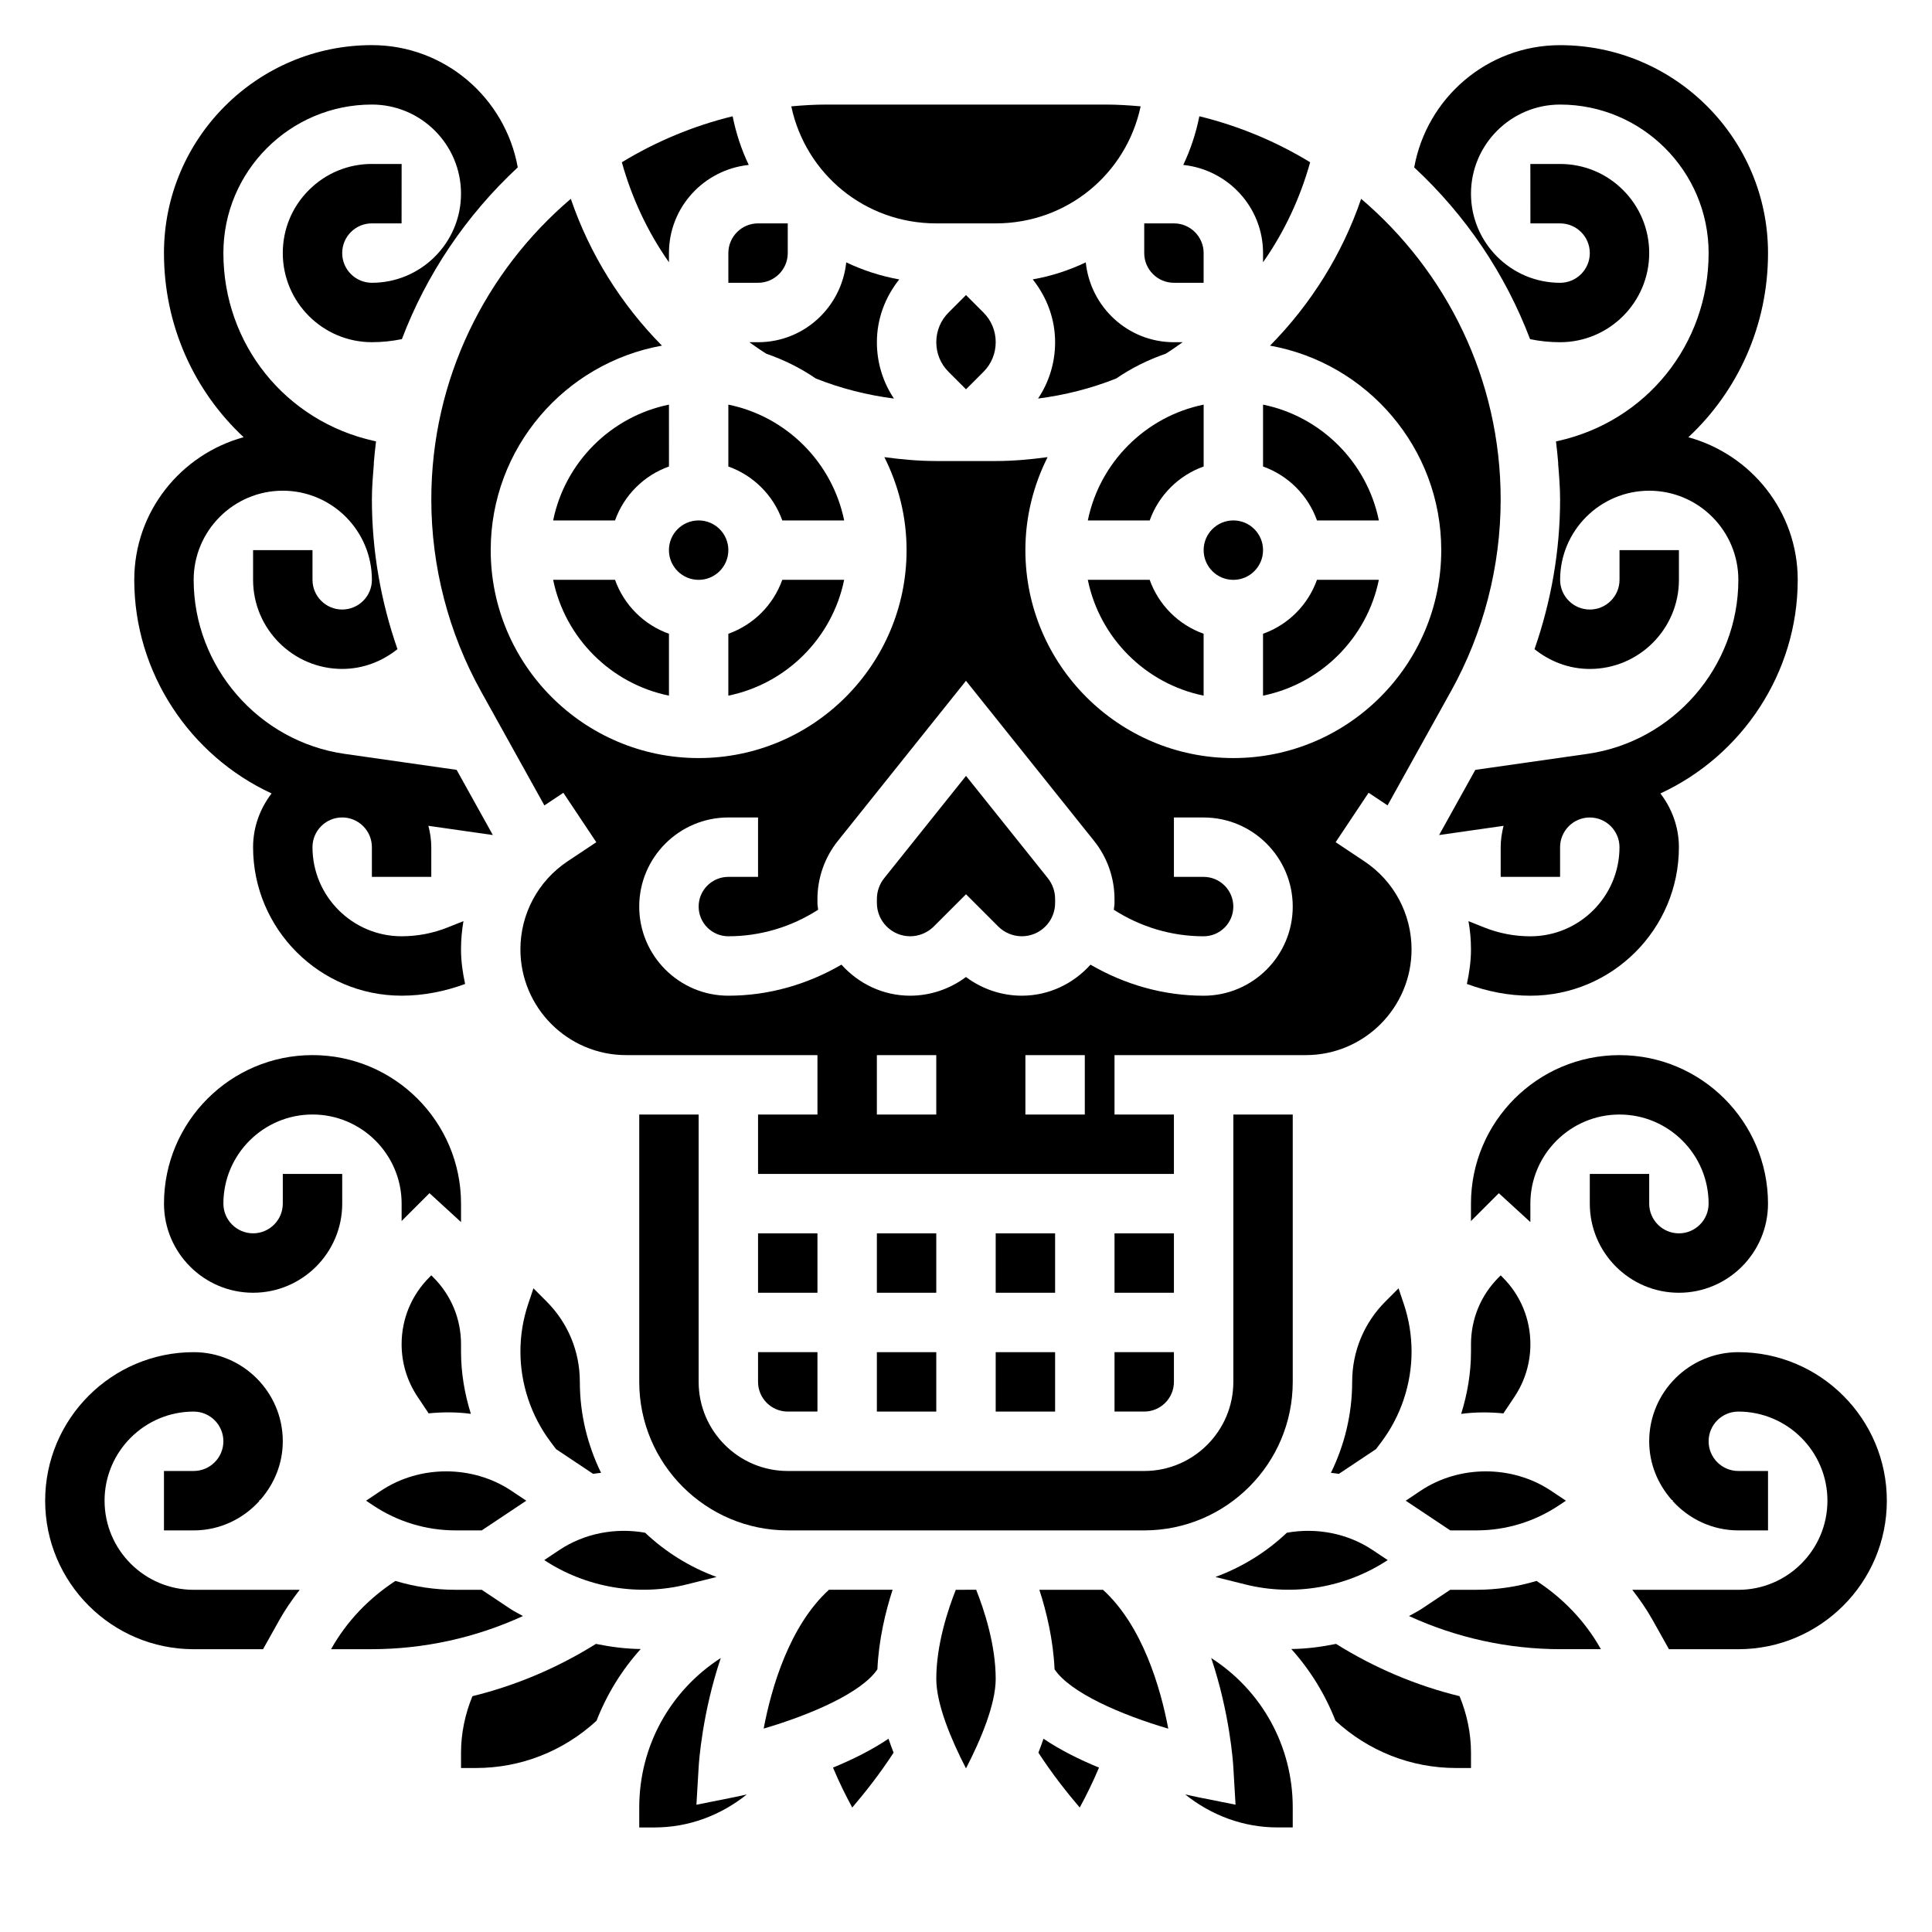 <?xml version="1.0" encoding="UTF-8"?>
<!-- Uploaded to: ICON Repo, www.iconrepo.com, Generator: ICON Repo Mixer Tools -->
<svg fill="#000000" width="800px" height="800px" version="1.1" viewBox="144 144 512 512" xmlns="http://www.w3.org/2000/svg">
 <g>
  <path d="m179.58 297.66c0 24.711 14.809 46.625 36.391 56.609-3.027 3.965-4.902 8.867-4.902 14.238 0 21.703 17.656 39.359 39.359 39.359 5.785 0 11.43-1.117 16.832-3.109-0.641-2.969-1.086-6.008-1.086-9.172 0-2.535 0.227-5.031 0.645-7.477l-4.141 1.652c-3.906 1.566-8.031 2.359-12.25 2.359-13.02 0-23.617-10.598-23.617-23.617 0-4.336 3.527-7.871 7.871-7.871s7.871 3.535 7.871 7.871v7.871h15.742v-7.871c0-1.961-0.309-3.832-0.762-5.652l17.074 2.441-9.598-17.27-29.699-4.242c-22.785-3.262-39.988-23.09-39.988-46.121 0-13.02 10.598-23.617 23.617-23.617 13.02 0 23.617 10.598 23.617 23.617 0 4.336-3.527 7.871-7.871 7.871s-7.871-3.535-7.871-7.871v-7.871l-15.746-0.004v7.871c0 13.02 10.598 23.617 23.617 23.617 5.559 0 10.613-2.016 14.648-5.242-4.434-12.715-6.777-26.145-6.777-39.668 0-3.211 0.27-6.391 0.527-9.566-0.008-0.008-0.023-0.016-0.031-0.023 0.172-1.945 0.355-3.883 0.598-5.809l-0.512-0.109c-23.516-5.219-39.941-25.691-39.941-49.789 0-21.703 17.656-39.359 39.359-39.359 13.02 0 23.617 10.598 23.617 23.617s-10.598 23.617-23.617 23.617c-4.344 0-7.871-3.535-7.871-7.871 0-2.102 0.82-4.086 2.305-5.574 1.488-1.484 3.465-2.301 5.574-2.301h7.856l0.016-15.742h-7.856c-0.008-0.004-0.016-0.004-0.023-0.004-6.305 0-12.234 2.457-16.688 6.91-4.473 4.457-6.93 10.395-6.93 16.707 0 13.02 10.598 23.617 23.617 23.617 2.723 0 5.375-0.285 7.949-0.812 6.519-17.16 16.949-32.73 30.707-45.516-3.312-18.383-19.34-32.395-38.656-32.395-30.379 0-55.105 24.719-55.105 55.105 0 19.16 7.973 36.551 21.113 48.797-16.648 4.582-28.984 19.707-28.984 37.797z"/>
  <path d="m557.44 234.69c13.02 0 23.617-10.598 23.617-23.617 0-6.312-2.465-12.242-6.926-16.703-4.457-4.465-10.383-6.914-16.691-6.914h-0.016-7.863l0.016 15.742h7.856l0.008 0.004c2.102 0 4.078 0.82 5.566 2.297 1.488 1.488 2.309 3.465 2.309 5.574 0 4.344-3.527 7.871-7.871 7.871-13.02 0-23.617-10.598-23.617-23.617s10.598-23.617 23.617-23.617c21.703 0 39.359 17.656 39.359 39.359 0 24.098-16.43 44.57-39.941 49.797l-0.512 0.109c0.25 1.93 0.426 3.863 0.598 5.809-0.008 0.008-0.023 0.016-0.031 0.023 0.258 3.18 0.523 6.352 0.523 9.562 0 13.523-2.348 26.945-6.777 39.668 4.039 3.227 9.094 5.242 14.652 5.242 13.02 0 23.617-10.598 23.617-23.617v-7.871h-15.742v7.871c0 4.336-3.527 7.871-7.871 7.871s-7.871-3.535-7.871-7.871c0-13.02 10.598-23.617 23.617-23.617s23.617 10.598 23.617 23.617c0 23.035-17.199 42.863-39.996 46.121l-29.711 4.242-9.598 17.27 17.082-2.441c-0.457 1.824-0.762 3.699-0.762 5.66v7.871h15.742v-7.871c0-4.336 3.527-7.871 7.871-7.871s7.871 3.535 7.871 7.871c0 13.02-10.598 23.617-23.617 23.617-4.219 0-8.344-0.797-12.266-2.363l-4.133-1.652c0.43 2.445 0.66 4.949 0.66 7.477 0 3.156-0.449 6.195-1.086 9.164 5.406 2 11.043 3.117 16.828 3.117 21.703 0 39.359-17.656 39.359-39.359 0-5.367-1.875-10.273-4.902-14.242 21.586-9.98 36.391-31.898 36.391-56.605 0-18.09-12.336-33.211-28.984-37.793 13.141-12.25 21.113-29.641 21.113-48.801 0-30.387-24.727-55.105-55.105-55.105-19.316 0-35.344 14.012-38.66 32.395 13.77 12.785 24.191 28.355 30.707 45.516 2.578 0.527 5.231 0.812 7.953 0.812z"/>
  <path d="m511.76 557.44-3.969-2.644c-6.66-4.449-14.879-6.016-22.758-4.606-5.398 5.109-11.824 9.117-18.934 11.723l7.91 1.977c12.867 3.227 26.707 0.832 37.75-6.449z"/>
  <path d="m439.81 244.3c4.016-2.746 8.414-4.938 13.09-6.551 1.559-0.953 3.031-2.016 4.519-3.062l-2.316 0.004c-12.18 0-22.121-9.305-23.363-21.16-4.394 2.094-9.102 3.637-14.051 4.512 3.769 4.738 5.926 10.5 5.926 16.648 0 5.398-1.582 10.547-4.519 14.934 7.094-0.922 14.039-2.664 20.715-5.324z"/>
  <path d="m478.72 211.07v2.434c5.637-8.016 9.832-16.996 12.484-26.504-8.996-5.481-18.863-9.621-29.363-12.188-0.906 4.535-2.34 8.855-4.266 12.895 11.848 1.25 21.145 11.184 21.145 23.363z"/>
  <path d="m432.28 297.66c3.141 15.398 15.297 27.551 30.691 30.691v-16.398c-6.668-2.379-11.918-7.629-14.297-14.297z"/>
  <path d="m516.04 489.62-1.41-4.203-3.473 3.481c-5.688 5.691-8.82 13.262-8.82 21.309 0 8.652-2.062 16.816-5.629 24.113 0.699 0.094 1.41 0.141 2.102 0.27l9.855-6.566 1.465-1.953c5.125-6.844 7.949-15.328 7.949-23.879 0-4.281-0.684-8.516-2.039-12.57z"/>
  <path d="m541.7 481.98-0.527 0.527c-4.738 4.742-7.344 11.031-7.344 17.73v1.969c0 5.606-0.945 11.164-2.606 16.492 3.707-0.504 7.469-0.496 11.195-0.133l2.945-4.418c2.75-4.133 4.207-8.945 4.207-13.91 0-6.699-2.606-12.988-7.344-17.719z"/>
  <path d="m462.98 251.23c-15.398 3.141-27.555 15.293-30.695 30.691h16.398c2.379-6.668 7.629-11.918 14.297-14.297z"/>
  <path d="m392.12 203.2h15.742c18.965 0 34.629-13.16 38.422-31.016-3.051-0.277-6.137-0.473-9.262-0.473h-74.059c-3.125 0-6.211 0.195-9.266 0.473 3.793 17.852 19.461 31.016 38.422 31.016z"/>
  <path d="m455.1 218.94h7.871l0.004-7.871c0-4.336-3.527-7.871-7.871-7.871h-7.871v7.871c-0.004 4.336 3.523 7.871 7.867 7.871z"/>
  <path d="m509.41 297.66h-16.398c-2.379 6.668-7.629 11.918-14.297 14.297v16.398c15.402-3.144 27.555-15.301 30.695-30.695z"/>
  <path d="m478.72 289.79c0 4.348-3.523 7.875-7.871 7.875s-7.871-3.527-7.871-7.875c0-4.348 3.523-7.871 7.871-7.871s7.871 3.523 7.871 7.871"/>
  <path d="m478.72 251.23v16.398c6.668 2.379 11.918 7.629 14.297 14.297h16.398c-3.144-15.402-15.297-27.555-30.695-30.695z"/>
  <path d="m325.99 563.89 7.91-1.977c-7.109-2.606-13.531-6.613-18.934-11.723-7.879-1.41-16.105 0.164-22.766 4.598l-3.965 2.652c11.039 7.281 24.883 9.676 37.754 6.449z"/>
  <path d="m447.23 549.57c21.703 0 39.359-17.656 39.359-39.359v-70.848h-15.742v70.848c0 13.02-10.598 23.617-23.617 23.617h-94.465c-13.02 0-23.617-10.598-23.617-23.617v-70.848h-15.742v70.848c0 21.703 17.656 39.359 39.359 39.359z"/>
  <path d="m344.89 510.21c0 4.336 3.527 7.871 7.871 7.871h7.871v-15.742h-15.742z"/>
  <path d="m291.34 528.02 9.84 6.566c0.699-0.125 1.41-0.18 2.109-0.27-3.562-7.305-5.625-15.457-5.625-24.109 0-8.047-3.133-15.617-8.824-21.309l-3.473-3.481-1.41 4.203c-1.355 4.055-2.039 8.289-2.039 12.57 0 8.551 2.824 17.027 7.957 23.867z"/>
  <path d="m344.89 470.85h15.742v15.742h-15.742z"/>
  <path d="m535.27 549.57c7.793 0 15.344-2.289 21.828-6.613l1.891-1.258-3.969-2.644c-10.258-6.84-24.277-6.84-34.535 0l-3.957 2.644 11.809 7.871z"/>
  <path d="m395.39 226.81c-2.109 2.102-3.262 4.898-3.262 7.875s1.148 5.769 3.258 7.871l4.617 4.613 4.613-4.613c2.109-2.102 3.258-4.898 3.258-7.871 0-2.977-1.148-5.769-3.258-7.871l-4.613-4.617z"/>
  <path d="m407.87 470.85h15.742v15.742h-15.742z"/>
  <path d="m439.36 518.08h7.871c4.344 0 7.871-3.535 7.871-7.871v-7.871h-15.742z"/>
  <path d="m376.38 502.34h15.742v15.742h-15.742z"/>
  <path d="m439.36 470.85h15.742v15.742h-15.742z"/>
  <path d="m407.87 502.34h15.742v15.742h-15.742z"/>
  <path d="m376.38 470.85h15.742v15.742h-15.742z"/>
  <path d="m397.3 565.31c-2.086 5.258-5.172 14.523-5.172 23.613 0 6.699 3.922 16.074 7.871 23.719 3.953-7.644 7.871-17.02 7.871-23.719 0-9.094-3.086-18.359-5.172-23.617z"/>
  <path d="m328.56 622.27 0.605-10.188c0.055-0.961 0.922-14.066 5.848-28.688-13.418 8.645-21.605 23.352-21.605 39.59v5.309h4.055c9.027 0 17.492-3.18 24.449-8.746-1.387 0.316-2.559 0.566-3.336 0.723z"/>
  <path d="m301.93 579.65c-10.188 6.367-21.207 11.027-32.73 13.855-1.953 4.746-3.023 9.855-3.023 14.98v4.055h3.938c11.941 0 23.223-4.465 31.977-12.531 2.731-7.008 6.676-13.414 11.707-19.004-4.027-0.039-7.973-0.566-11.867-1.355z"/>
  <path d="m376.52 586.38c0.348-7.746 2.125-15.242 4.031-21.074h-16.871c-10.445 9.531-15.242 25.891-17.301 36.785 12.531-3.672 26.008-9.523 30.141-15.711z"/>
  <path d="m241.01 541.7 1.891 1.258c6.488 4.32 14.035 6.613 21.828 6.613h6.934l11.809-7.871-3.969-2.644c-10.258-6.84-24.277-6.84-34.535 0z"/>
  <path d="m279.33 570.42-7.668-5.109h-6.934c-5.449 0-10.801-0.805-15.934-2.348-7.062 4.606-12.934 10.723-17.059 18.09h10.652c13.988 0 27.648-3.031 40.211-8.785-1.082-0.637-2.223-1.148-3.269-1.848z"/>
  <path d="m364.75 612.43c1.598 3.816 3.418 7.496 5.102 10.586 3.379-3.945 7.43-9.094 10.957-14.539-0.473-1.219-0.922-2.449-1.348-3.691-4.484 3.016-9.602 5.551-14.711 7.644z"/>
  <path d="m419.44 565.31c1.906 5.832 3.684 13.328 4.031 21.074 4.141 6.211 17.617 12.051 30.133 15.727-2.055-10.895-6.848-27.27-17.301-36.801z"/>
  <path d="m498.07 579.65c-3.891 0.789-7.84 1.316-11.863 1.355 5.023 5.59 8.973 12.004 11.707 19.004 8.754 8.066 20.035 12.531 31.977 12.531h3.938v-4.055c0-5.133-1.07-10.234-3.031-14.98-11.516-2.824-22.539-7.484-32.727-13.855z"/>
  <path d="m551.2 562.96c-5.133 1.543-10.492 2.348-15.934 2.348h-6.934l-7.668 5.109c-1.047 0.699-2.188 1.219-3.266 1.852 12.562 5.75 26.215 8.781 40.203 8.781h10.652c-4.121-7.367-10-13.484-17.055-18.09z"/>
  <path d="m258.83 482.51-0.527-0.535-0.527 0.527c-4.738 4.742-7.344 11.031-7.344 17.73 0 4.969 1.457 9.777 4.211 13.902l2.945 4.418c3.723-0.363 7.484-0.371 11.195 0.133-1.664-5.332-2.606-10.891-2.606-16.496v-1.969c0-6.688-2.606-12.977-7.348-17.711z"/>
  <path d="m419.19 608.48c3.527 5.457 7.582 10.598 10.949 14.539 1.691-3.094 3.504-6.769 5.109-10.586-5.109-2.094-10.227-4.629-14.711-7.652-0.426 1.242-0.875 2.473-1.348 3.699z"/>
  <path d="m464.98 583.39c4.93 14.617 5.793 27.727 5.848 28.688l0.605 10.188-10.004-2c-0.781-0.156-1.953-0.41-3.344-0.723 6.953 5.559 15.422 8.742 24.449 8.742h4.055v-5.305c0-16.242-8.188-30.949-21.609-39.59z"/>
  <path d="m367.71 297.66h-16.398c-2.379 6.668-7.629 11.918-14.297 14.297v16.398c15.402-3.144 27.555-15.301 30.695-30.695z"/>
  <path d="m368.26 213.53c-1.242 11.855-11.184 21.16-23.363 21.16h-2.312c1.488 1.047 2.961 2.109 4.519 3.062 4.676 1.613 9.086 3.809 13.09 6.551 6.676 2.66 13.617 4.402 20.711 5.32-2.938-4.387-4.519-9.535-4.519-14.934 0-6.148 2.156-11.91 5.926-16.641-4.949-0.883-9.656-2.426-14.051-4.519z"/>
  <path d="m337.02 211.07v7.871h7.871c4.344 0 7.871-3.535 7.871-7.871v-7.871h-7.871c-4.344 0-7.871 3.535-7.871 7.871z"/>
  <path d="m337.02 251.23v16.398c6.668 2.379 11.918 7.629 14.297 14.297h16.398c-3.144-15.402-15.297-27.555-30.695-30.695z"/>
  <path d="m337.02 289.79c0 4.348-3.527 7.875-7.875 7.875-4.348 0-7.871-3.527-7.871-7.875 0-4.348 3.523-7.871 7.871-7.871 4.348 0 7.875 3.523 7.875 7.871"/>
  <path d="m271.47 327.21 16.801 30.238 5.023-3.352 8.73 13.098-7.637 5.086c-7.805 5.207-12.473 13.93-12.473 23.312 0 15.453 12.57 28.023 28.023 28.023h50.695v15.742h-15.742v15.742h110.21v-15.742h-15.742v-15.742h50.695c15.453 0 28.023-12.57 28.023-28.023 0-9.391-4.668-18.105-12.477-23.316l-7.637-5.086 8.73-13.098 5.023 3.344 16.801-30.238c8.625-15.504 13.176-33.082 13.176-50.828 0-31.906-14.391-60.473-36.977-79.68-4.992 14.641-13.305 27.922-24.145 38.91 25.75 4.613 45.375 27.137 45.375 54.191 0 30.387-24.727 55.105-55.105 55.105s-55.105-24.719-55.105-55.105c0-8.863 2.156-17.223 5.887-24.648-4.535 0.617-9.109 1.035-13.754 1.035h-15.742c-4.644 0-9.219-0.418-13.762-1.031 3.731 7.422 5.887 15.781 5.887 24.645 0 30.387-24.727 55.105-55.105 55.105-30.379 0-55.105-24.719-55.105-55.105 0-27.055 19.625-49.578 45.375-54.191-10.84-10.988-19.152-24.27-24.145-38.91-22.582 19.215-36.973 47.785-36.973 79.68 0 17.746 4.551 35.324 13.172 50.84zm120.65 112.15h-15.742v-15.742h15.742zm39.363 0h-15.742v-15.742h15.742zm-94.465-78.723h7.871v15.742h-7.871c-4.344 0-7.871 3.535-7.871 7.871s3.527 7.871 7.871 7.871c8.477 0 16.672-2.457 23.797-7.031-0.047-0.59-0.184-1.176-0.184-1.789v-1.062c0-5.559 1.914-11.004 5.383-15.352l33.98-42.469 33.977 42.469c3.465 4.336 5.383 9.793 5.383 15.352v1.062c0 0.613-0.133 1.195-0.18 1.793 7.121 4.578 15.316 7.031 23.797 7.031 4.344 0 7.871-3.535 7.871-7.871 0-4.336-3.527-7.871-7.871-7.871h-7.871v-15.742h7.871c13.02 0 23.617 10.598 23.617 23.617 0 13.02-10.598 23.617-23.617 23.617-10.605 0-20.852-2.93-29.977-8.227-4.504 5.004-10.961 8.223-18.211 8.223-5.328 0-10.555-1.777-14.793-4.953-4.234 3.172-9.461 4.953-14.789 4.953-7.25 0-13.707-3.219-18.207-8.227-9.125 5.297-19.375 8.227-29.977 8.227-13.02 0-23.617-10.598-23.617-23.617 0-13.02 10.598-23.617 23.617-23.617z"/>
  <path d="m321.28 251.23c-15.398 3.141-27.551 15.293-30.691 30.691h16.398c2.379-6.668 7.629-11.918 14.297-14.297z"/>
  <path d="m290.59 297.66c3.141 15.398 15.297 27.551 30.691 30.691v-16.398c-6.668-2.379-11.918-7.629-14.297-14.297z"/>
  <path d="m321.28 211.07c0-12.18 9.297-22.113 21.145-23.363-1.93-4.047-3.363-8.359-4.266-12.895-10.5 2.566-20.363 6.715-29.363 12.188 2.652 9.508 6.848 18.48 12.484 26.504z"/>
  <path d="m385.21 392.12c2.32 0 4.598-0.945 6.242-2.582l8.551-8.547 8.551 8.551c1.641 1.637 3.918 2.578 6.238 2.578 4.867 0 8.824-3.957 8.824-8.824v-1.062c0-1.992-0.684-3.953-1.938-5.519l-21.676-27.094-21.68 27.102c-1.254 1.562-1.938 3.519-1.938 5.512v1.062c0 4.867 3.961 8.824 8.824 8.824z"/>
  <path d="m604.67 502.34c-13.02 0-23.617 10.598-23.617 23.617 0 5.953 2.281 11.328 5.926 15.484l0.395 0.258-0.109 0.078c4.312 4.754 10.484 7.793 17.406 7.793h7.871v-15.742h-7.871c-4.344 0-7.871-3.535-7.871-7.871s3.527-7.871 7.871-7.871c13.02 0 23.617 10.598 23.617 23.617s-10.598 23.617-23.617 23.617h-28.102c2 2.566 3.848 5.242 5.422 8.062l4.297 7.676h18.383c21.703 0 39.359-17.656 39.359-39.359 0-21.703-17.656-39.359-39.359-39.359z"/>
  <path d="m612.54 462.98c0-21.703-17.656-39.359-39.359-39.359s-39.359 17.656-39.359 39.359v4.613l7.383-7.383 8.359 7.656v-4.887c0-13.02 10.598-23.617 23.617-23.617 13.02 0 23.617 10.598 23.617 23.617 0 4.336-3.527 7.871-7.871 7.871s-7.871-3.535-7.871-7.871v-7.871h-15.742v7.871c0 13.02 10.598 23.617 23.617 23.617 13.016-0.004 23.609-10.598 23.609-23.617z"/>
  <path d="m234.69 455.1h-15.746v7.871c0 4.336-3.527 7.871-7.871 7.871s-7.871-3.535-7.871-7.871c0-13.02 10.598-23.617 23.617-23.617 13.02 0 23.617 10.598 23.617 23.617v4.613l7.383-7.383 8.359 7.66v-4.887c0-21.703-17.656-39.359-39.359-39.359s-39.359 17.656-39.359 39.359c0 13.02 10.598 23.617 23.617 23.617s23.617-10.598 23.617-23.617z"/>
  <path d="m171.71 541.7c0-13.02 10.598-23.617 23.617-23.617 4.344 0 7.871 3.535 7.871 7.871 0 4.336-3.527 7.871-7.871 7.871l-7.875 0.004v15.742h7.871c6.918 0 13.09-3.039 17.414-7.793l-0.117-0.078 0.395-0.262c3.644-4.156 5.926-9.531 5.926-15.484 0-13.02-10.598-23.617-23.617-23.617-21.703 0-39.359 17.656-39.359 39.359s17.656 39.359 39.359 39.359h18.383l4.297-7.684c1.574-2.816 3.426-5.496 5.422-8.062l-28.102 0.008c-13.02 0-23.613-10.598-23.613-23.617z"/>
 </g>
</svg>